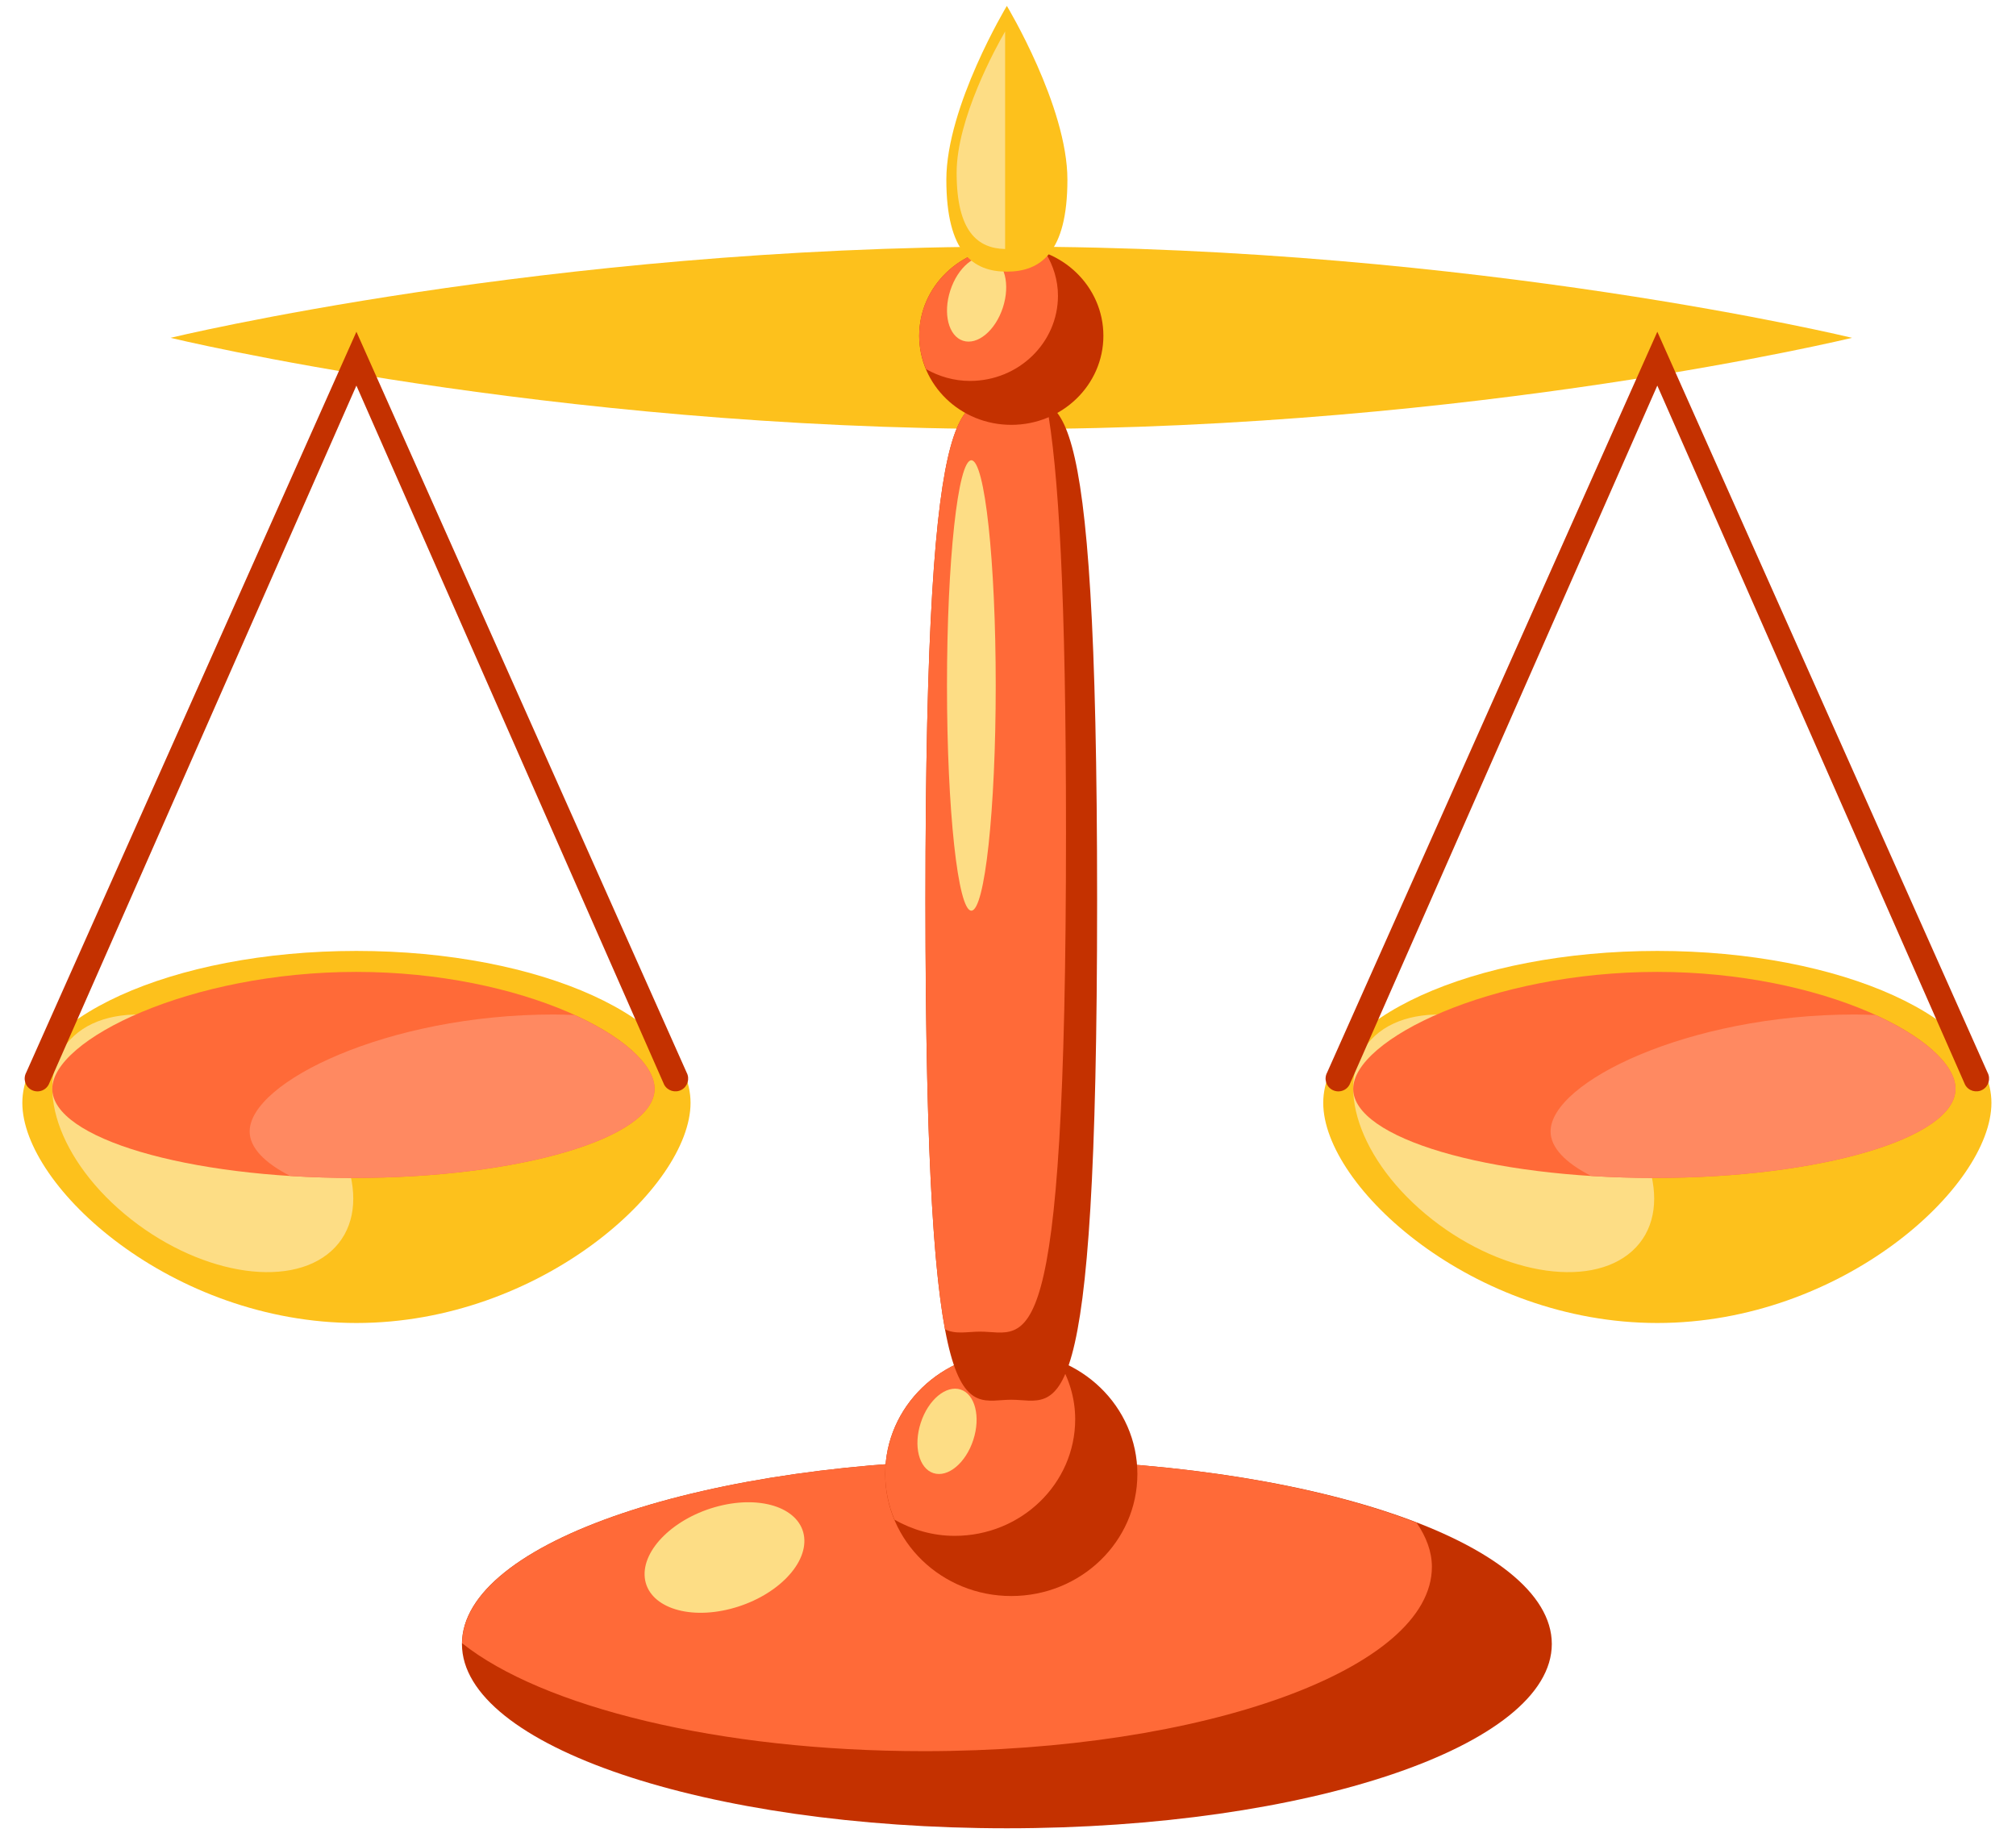 <svg xmlns="http://www.w3.org/2000/svg" width="79" height="72" viewBox="0 0 79 72" fill="none"><path d="M72.576 13.238C72.576 13.238 57.824 9.665 39.629 9.665C21.434 9.665 6.682 13.238 6.682 13.238C6.682 13.238 21.434 16.812 39.629 16.812C57.824 16.812 72.576 13.238 72.576 13.238Z" fill="#FDC11C"></path><path d="M27.06 43.217C27.06 39.929 21.198 37.263 13.967 37.263C6.736 37.263 0.875 39.928 0.875 43.217C0.875 46.506 6.736 51.843 13.967 51.843C21.198 51.843 27.06 46.505 27.06 43.217Z" fill="#FDC11C"></path><path d="M4.883 47.573C7.666 49.903 11.291 50.552 12.985 49.02C14.676 47.487 13.793 44.358 11.009 42.028C8.227 39.699 4.596 39.055 2.907 40.585C1.217 42.115 2.101 45.245 4.883 47.573Z" fill="#FDDD85"></path><path d="M25.65 42.668C25.65 40.738 20.479 38.085 13.962 38.085C7.444 38.085 2.048 40.738 2.048 42.668C2.048 44.597 7.331 46.16 13.849 46.16C20.366 46.16 25.65 44.597 25.65 42.668Z" fill="#FF6A38"></path><path d="M25.65 42.668C25.65 41.746 24.459 40.659 22.512 39.775C22.241 39.765 21.972 39.754 21.697 39.754C15.179 39.754 9.783 42.407 9.783 44.337C9.783 44.973 10.367 45.566 11.371 46.081C12.17 46.131 12.998 46.159 13.85 46.159C20.366 46.16 25.65 44.597 25.65 42.668Z" fill="#FF8961"></path><path d="M78.037 43.217C78.037 39.929 72.176 37.263 64.945 37.263C57.714 37.263 51.853 39.928 51.853 43.217C51.853 46.506 57.714 51.843 64.945 51.843C72.176 51.843 78.037 46.505 78.037 43.217Z" fill="#FDC11C"></path><path d="M55.861 47.573C58.644 49.903 62.269 50.552 63.963 49.02C65.654 47.487 64.771 44.358 61.987 42.028C59.205 39.699 55.574 39.055 53.884 40.585C52.195 42.115 53.079 45.245 55.861 47.573Z" fill="#FDDD85"></path><path d="M76.629 42.668C76.629 40.738 71.458 38.085 64.941 38.085C58.423 38.085 53.027 40.738 53.027 42.668C53.027 44.597 58.31 46.16 64.828 46.16C71.345 46.16 76.629 44.597 76.629 42.668Z" fill="#FF6A38"></path><path d="M76.629 42.668C76.629 41.746 75.438 40.659 73.492 39.775C73.221 39.765 72.952 39.754 72.676 39.754C66.158 39.754 60.762 42.407 60.762 44.337C60.762 44.973 61.346 45.566 62.35 46.081C63.15 46.131 63.977 46.159 64.829 46.159C71.345 46.16 76.629 44.597 76.629 42.668Z" fill="#FF8961"></path><path d="M60.81 64.42C60.81 60.43 51.249 57.196 39.456 57.196C27.663 57.196 18.102 60.429 18.102 64.42C18.102 68.41 27.663 71.643 39.456 71.643C51.249 71.643 60.81 68.41 60.81 64.42Z" fill="#C43100"></path><path d="M18.107 64.391C21.243 66.884 28.16 68.621 36.208 68.621C47.2 68.621 56.111 65.388 56.111 61.399C56.111 60.801 55.889 60.223 55.512 59.669C51.598 58.156 45.865 57.196 39.455 57.196C27.693 57.196 18.156 60.414 18.107 64.391Z" fill="#FF6A38"></path><path d="M44.57 57.761C44.57 55.119 42.358 52.979 39.629 52.979C36.899 52.979 34.688 55.12 34.688 57.761C34.688 60.402 36.9 62.542 39.629 62.542C42.358 62.542 44.57 60.401 44.57 57.761Z" fill="#C43100"></path><path d="M34.688 57.761C34.688 58.396 34.821 58.998 35.053 59.552C35.749 59.944 36.547 60.184 37.41 60.184C40.018 60.184 42.133 58.137 42.133 55.614C42.133 54.779 41.885 54.007 41.481 53.334C40.909 53.109 40.286 52.98 39.629 52.98C36.899 52.979 34.688 55.119 34.688 57.761Z" fill="#FF6A38"></path><path d="M42.992 35.292C42.992 13.946 41.486 15.726 39.629 15.726C37.772 15.726 36.266 13.947 36.266 35.292C36.266 56.629 37.772 54.85 39.629 54.85C41.486 54.851 42.992 56.63 42.992 35.292Z" fill="#C43100"></path><path d="M41.773 32.624C41.773 23.305 41.486 18.394 41.007 15.818C40.586 15.605 40.12 15.726 39.628 15.726C37.771 15.726 36.265 13.947 36.265 35.292C36.265 44.606 36.552 49.514 37.031 52.089C37.451 52.302 37.918 52.181 38.41 52.181C40.268 52.182 41.773 53.961 41.773 32.624Z" fill="#FF6A38"></path><path d="M43.238 13.157C43.238 11.227 41.622 9.665 39.629 9.665C37.636 9.665 36.02 11.228 36.02 13.157C36.02 15.085 37.636 16.648 39.629 16.648C41.622 16.648 43.238 15.085 43.238 13.157Z" fill="#C43100"></path><path d="M36.02 13.157C36.02 13.621 36.118 14.06 36.288 14.465C36.796 14.751 37.38 14.927 38.01 14.927C39.915 14.927 41.458 13.432 41.458 11.589C41.458 10.98 41.276 10.415 40.981 9.924C40.563 9.76 40.108 9.665 39.629 9.665C37.636 9.665 36.02 11.227 36.02 13.157Z" fill="#FF6A38"></path><path d="M28.615 63.047C30.34 62.608 31.636 61.351 31.513 60.238C31.388 59.126 29.89 58.58 28.164 59.019C26.44 59.458 25.143 60.718 25.267 61.83C25.393 62.94 26.892 63.486 28.615 63.047Z" fill="#FDDD85"></path><path d="M38.14 56.424C37.846 57.328 37.147 57.911 36.577 57.726C36.009 57.541 35.786 56.659 36.081 55.754C36.374 54.85 37.074 54.267 37.644 54.451C38.211 54.637 38.434 55.52 38.14 56.424Z" fill="#FDDD85"></path><path d="M39.3 12.05C39.006 12.954 38.307 13.537 37.736 13.352C37.168 13.167 36.945 12.285 37.24 11.38C37.533 10.476 38.233 9.893 38.803 10.077C39.371 10.263 39.594 11.146 39.3 12.05Z" fill="#FDDD85"></path><path d="M37.109 26.861C37.109 31.735 37.537 35.686 38.064 35.686C38.591 35.686 39.019 31.735 39.019 26.861C39.019 21.987 38.591 18.036 38.064 18.036C37.537 18.036 37.109 21.987 37.109 26.861Z" fill="#FDDD85"></path><path d="M41.828 7.04C41.828 4.164 39.455 0.231 39.455 0.231C39.455 0.231 37.084 4.165 37.084 7.04C37.084 9.915 38.146 10.645 39.455 10.645C40.766 10.645 41.828 9.915 41.828 7.04Z" fill="#FDC11C"></path><path d="M39.387 1.234C39.042 1.83 37.487 4.644 37.487 6.769C37.487 9.105 38.332 9.733 39.387 9.758V1.234Z" fill="#FDDD85"></path><path d="M1.467 42.767C1.387 42.767 1.305 42.747 1.23 42.707C0.987 42.576 0.896 42.273 1.027 42.029L13.967 13L26.907 42.029C27.038 42.272 26.947 42.576 26.703 42.707C26.462 42.836 26.158 42.747 26.026 42.504L13.966 15.11L1.906 42.504C1.816 42.672 1.645 42.767 1.467 42.767Z" fill="#C43100"></path><path d="M52.445 42.767C52.365 42.767 52.283 42.747 52.208 42.707C51.965 42.576 51.874 42.273 52.005 42.029L64.945 13L77.885 42.029C78.016 42.272 77.925 42.576 77.681 42.707C77.439 42.836 77.135 42.747 77.004 42.504L64.944 15.11L52.884 42.504C52.795 42.672 52.623 42.767 52.445 42.767Z" fill="#C43100"></path></svg>